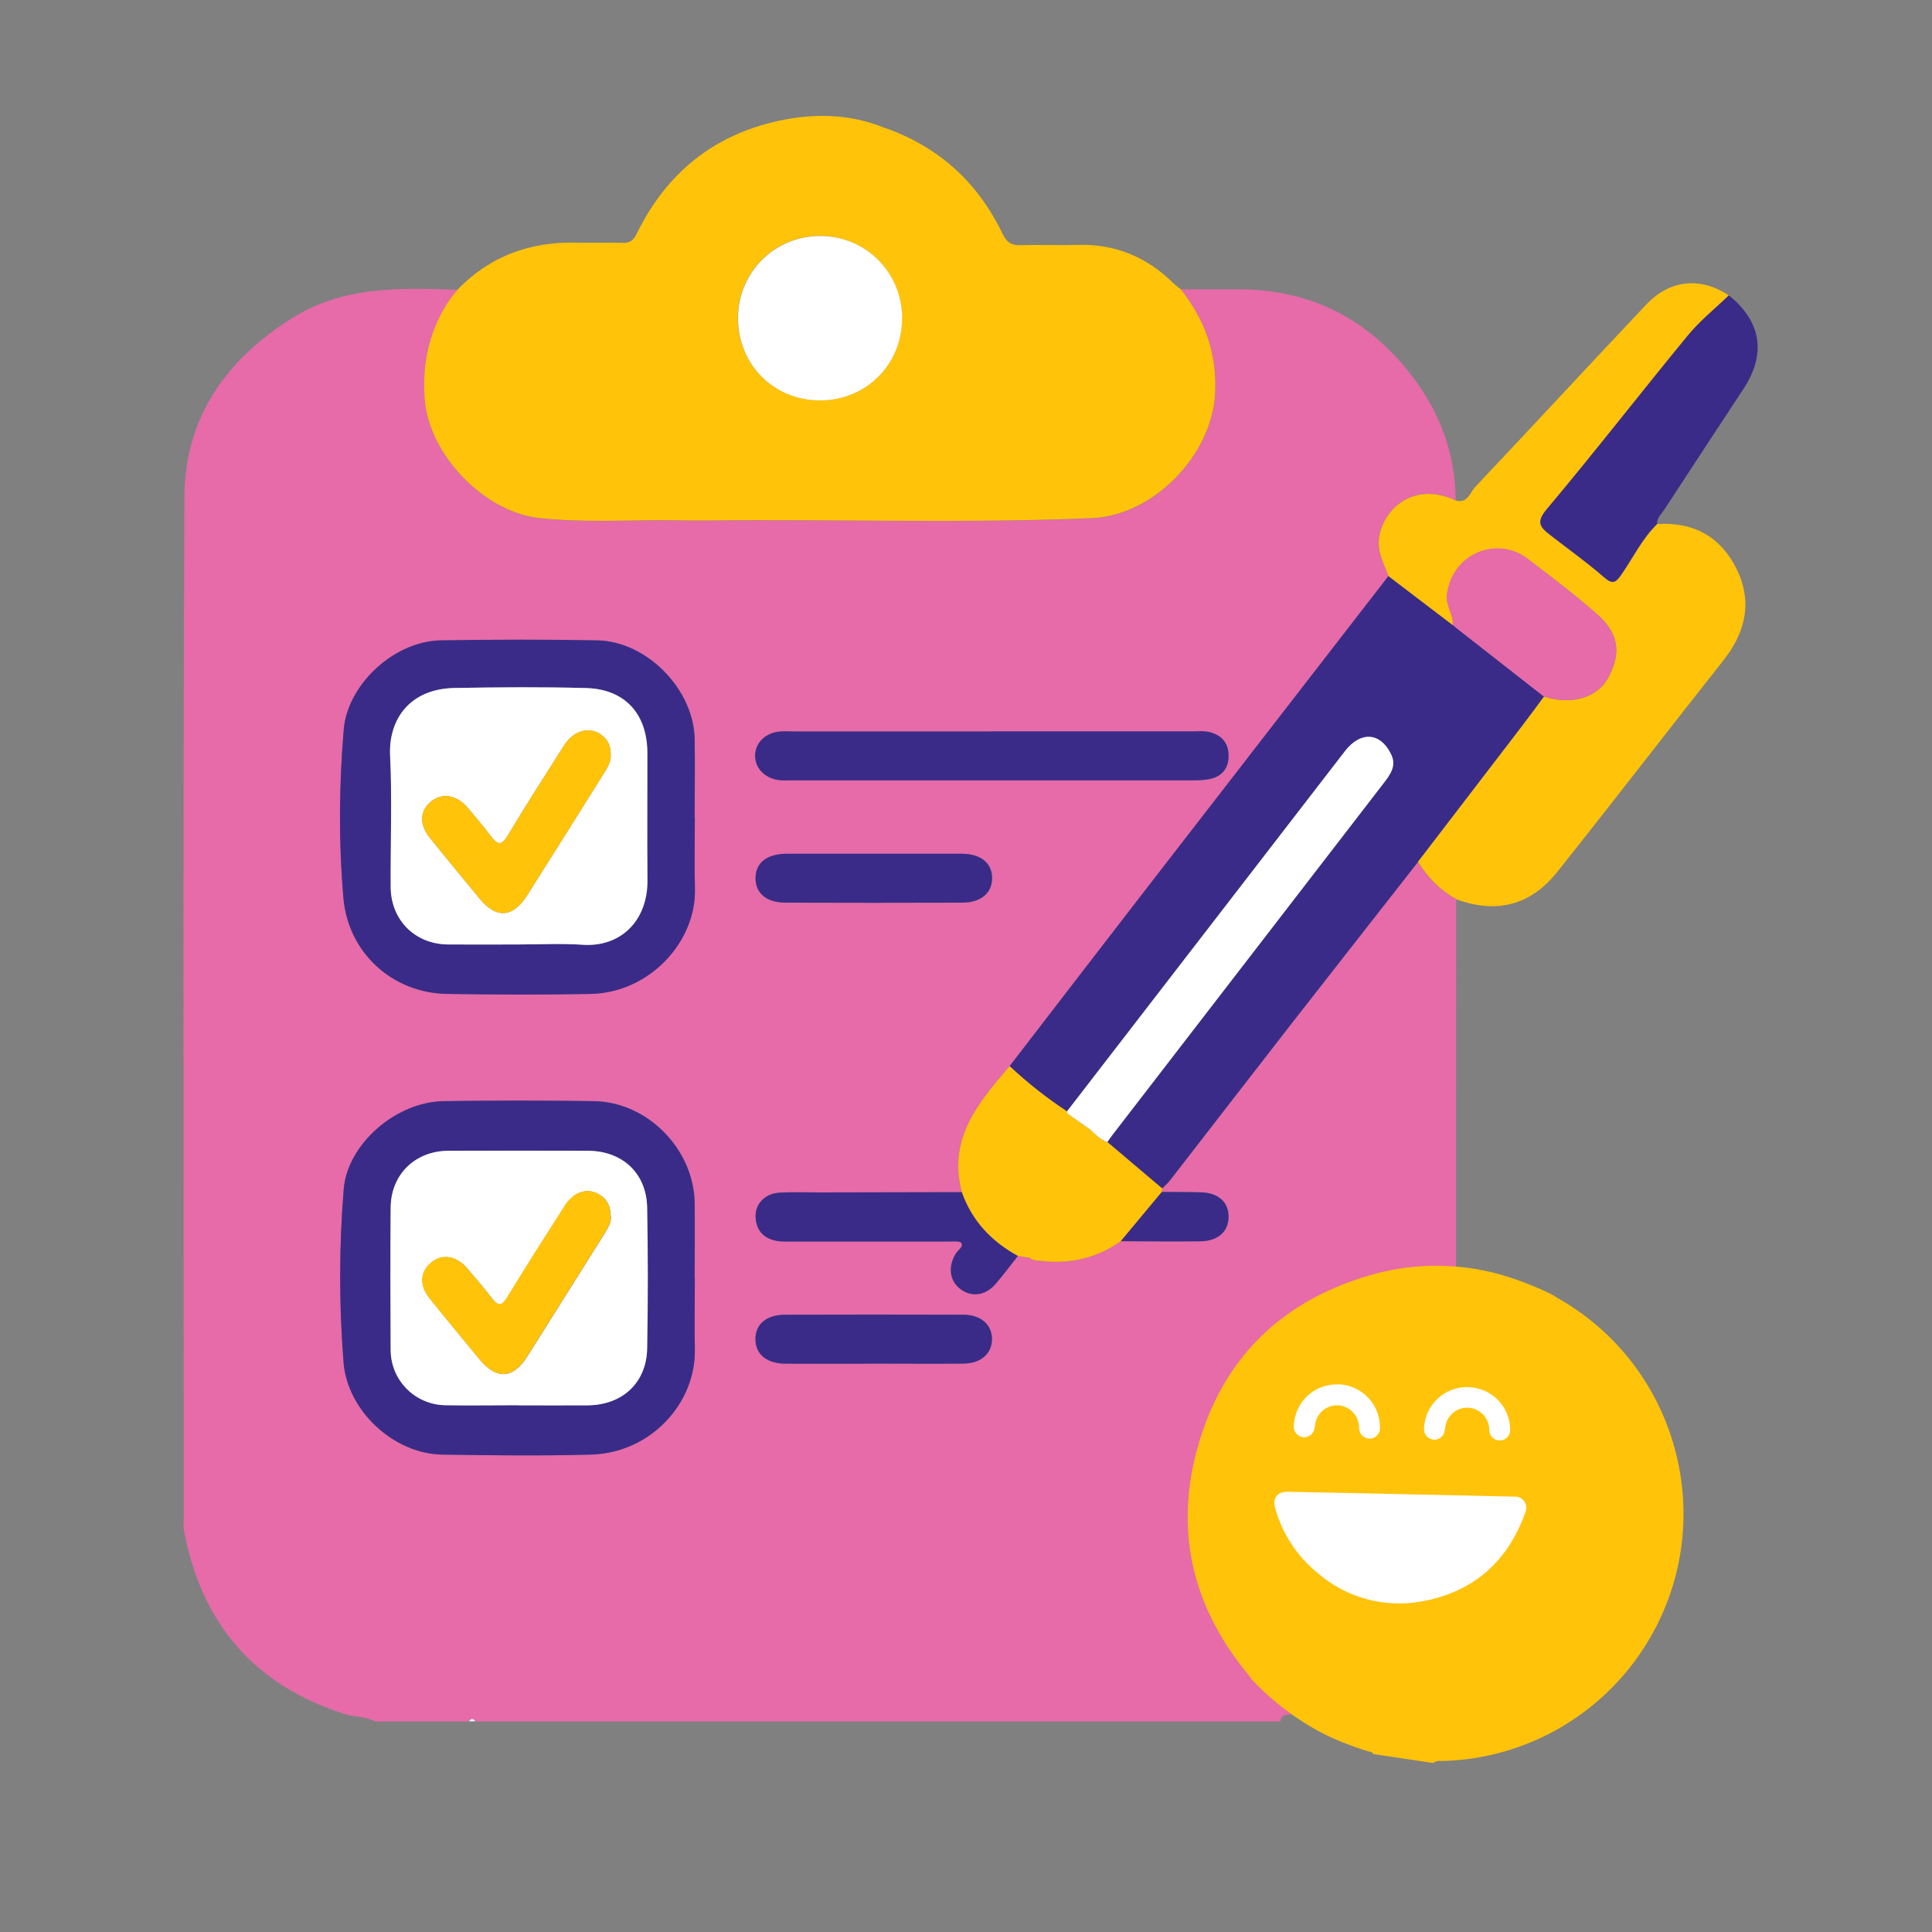 <svg viewBox="0 0 200 200" xmlns="http://www.w3.org/2000/svg"><rect x="0" y="0" width="200" height="200" fill="#808080" stroke="none"/><path d="m146.79 89.23c-4.41 5.64-8.83 11.27-13.23 16.91-4.17 5.35-8.31 10.73-12.47 16.09-.23.29-.52.53-.78.8-.01.12-.02.24-.03.36 1.34.01 2.69 0 4.03.04 1.83.05 2.9 1.01 2.88 2.56-.02 1.52-1.1 2.49-2.94 2.51-2.74.03-5.49 0-8.23-.01-2.52 1.76-5.32 2.41-8.37 2.03-.37-.05-.76 0-1.05-.31-.41-.07-.82-.13-1.23-.2-.77.97-1.51 1.97-2.32 2.91-1.09 1.25-2.57 1.4-3.73.45-1.06-.87-1.19-2.32-.36-3.64.22-.35.79-.66.55-1.05-.13-.22-.78-.16-1.19-.16-5.45 0-10.9 0-16.35 0-.49 0-.98.03-1.45-.04-1.4-.22-2.24-1.03-2.31-2.48-.06-1.35.94-2.43 2.42-2.53 1.4-.09 2.8-.03 4.21-.03 4.91-.01 9.82-.02 14.73-.03-1.49-5.53 1.73-9.28 4.95-13.03 4.71-6.11 9.41-12.24 14.13-18.34 8.36-10.8 16.73-21.6 25.09-32.4-.48-1.28-1.2-2.49-.99-3.97.41-2.99 3.6-5.91 7.94-3.87-.02-4.85-1.65-9.17-4.58-12.96-4.59-5.94-10.66-8.98-18.23-8.89-1.88.02-3.77 0-5.65 0 2.51 3.16 3.77 6.66 3.57 10.78-.32 6.4-6.36 12.66-12.77 12.93-13.18.55-26.36.1-39.54.24-1.62.02-3.24-.02-4.86-.03-4.26.02-8.52.24-12.78-.22-5.72-.61-11.42-6.54-11.87-12.26-.3-3.82.49-7.28 2.64-10.44s0 0 0 0 0 0-.01 0c.1-.12.19-.23.29-.35.16-.2.32-.4.48-.6-5.9-.2-11.77-.42-17.09 2.9-6.89 4.29-11.16 10.36-11.2 18.5-.16 35.12-.07 70.24-.07 105.36 0 .59-.07 1.2.04 1.78 1.83 9.58 7.31 15.95 16.66 18.91 1.01.32 2.13.21 3.08.75h9.73c.22-.33.43-.33.65 0h83.37c.06-.81.77-.63 1.23-.77 8.66-2.6 14.18-8.23 16.41-17.01.35-1.4.54-2.83.54-4.3-.01-21.01 0-42.02.01-63.03-1.67-.93-2.97-2.24-3.97-3.86zm-85.59 61.35c-5.13.14-10.27.08-15.4 0-5.05-.07-9.84-4.56-10.23-9.55-.47-5.98-.47-11.97.02-17.94.38-4.62 5.36-9.02 10.34-9.1 5.19-.08 10.37-.08 15.56 0 5.56.08 10.36 5 10.43 10.56.03 2.59 0 5.19 0 7.78 0 2.43-.04 4.86.01 7.29.13 5.65-4.59 10.78-10.74 10.95zm0-47.69c-4.97.1-9.94.08-14.91 0-5.67-.08-10.24-4.28-10.73-9.91-.5-5.81-.46-11.64.03-17.46.4-4.69 5.23-9.14 10.03-9.23 5.4-.09 10.81-.1 16.21 0 5.15.09 10.01 5.09 10.09 10.23.04 2.7 0 5.4 0 8.1 0 2.43-.06 4.86.01 7.29.17 5.61-4.75 10.83-10.75 10.96zm38.42-9.44c-6.09.02-12.19.02-18.28 0-1.97 0-3.11-.96-3.12-2.51-.01-1.6 1.17-2.55 3.24-2.55 3.02-.01 6.04 0 9.06 0s6.04-.01 9.06 0c1.95 0 3.12.96 3.13 2.5.02 1.54-1.16 2.56-3.09 2.56zm-18.83-17.73c.43-.03.86 0 1.3 0h20.59s13.94 0 20.91 0c.49 0 .99-.05 1.46.04 1.32.27 2.13 1.06 2.14 2.45.02 1.3-.65 2.16-1.93 2.44-.57.12-1.18.14-1.77.14-13.89 0-27.77 0-41.66 0-.38 0-.76.02-1.13-.02-1.54-.17-2.59-1.3-2.52-2.65.07-1.3 1.15-2.29 2.62-2.39zm18.98 65.44c-3.18.03-6.36 0-9.55 0-2.97 0-5.93.02-8.9 0-1.95-.01-3.1-.97-3.12-2.52-.01-1.56 1.12-2.54 3.08-2.55 6.15-.02 12.3-.02 18.44 0 1.81 0 2.96 1.02 2.97 2.51 0 1.5-1.13 2.53-2.93 2.55z" fill="#e66ba8"/><path d="m48.55 178.19c.22-.33.43-.33.65 0z" fill="#e4f6ff"/><path d="m146.79 89.23c-4.41 5.64-8.83 11.27-13.23 16.91-4.17 5.35-8.31 10.73-12.47 16.09-.23.29-.52.53-.79.8-1.89-1.6-3.78-3.2-5.67-4.8.16-.22.31-.44.47-.66 9.36-12.14 18.72-24.28 28.08-36.42.74-.96 1.48-1.9.75-3.2-1.11-2.15-3.12-2.25-4.71-.19-9.59 12.43-19.18 24.86-28.77 37.29-2.12-1.39-4.09-2.95-5.94-4.68 4.71-6.12 9.41-12.24 14.13-18.34 8.36-10.8 16.73-21.6 25.09-32.4 2.21 1.69 4.43 3.38 6.64 5.06v-.03c.11.1.23.21.35.31 3.04 2.38 6.07 4.76 9.11 7.13-.77 1.04-1.54 2.08-2.32 3.11-3.57 4.67-7.15 9.33-10.73 14z" fill="#3b2b88"/><path d="m146.79 89.23c3.58-4.67 7.16-9.33 10.73-14 .79-1.03 1.55-2.07 2.32-3.11.21.05.42.11.62.16 2.52.63 4.93-.19 5.96-2.01 1.43-2.55 1.22-4.63-1.03-6.63-2.32-2.06-4.81-3.93-7.28-5.81-3.05-2.32-7.75-.65-8.32 3.75-.14 1.12.72 2.03.6 3.13-2.21-1.69-4.43-3.38-6.64-5.06-.48-1.29-1.2-2.49-.99-3.97.41-2.99 3.6-5.91 7.94-3.87 1.23.35 1.48-.84 2.02-1.41 5.92-6.26 11.76-12.59 17.68-18.85 2.48-2.63 5.63-2.91 8.59-.96-1.43 1.38-3.01 2.65-4.26 4.17-4.91 5.97-9.64 12.08-14.61 17.99-1.15 1.36-.62 1.88.35 2.63 1.86 1.45 3.79 2.82 5.57 4.37.88.77 1.2.63 1.82-.26 1.22-1.76 2.14-3.73 3.71-5.24 3.74-.24 6.55 1.31 8.19 4.63 1.68 3.4.96 6.55-1.36 9.49-5.76 7.28-11.42 14.64-17.2 21.9-2.73 3.43-6.28 4.36-10.42 2.83-1.67-.93-2.97-2.24-3.97-3.86z" fill="#ffc30a"/><path d="m122.23 29.94c-.25-.2-.52-.38-.75-.61-2.74-2.71-6.01-4.09-9.9-3.98-1.99.06-3.99-.03-5.99.03-.95.03-1.39-.33-1.81-1.19-2.6-5.4-6.74-9.12-12.46-11.05-3.04-1.2-6.24-1.38-9.39-.88-7.36 1.19-12.74 5.22-16.02 11.94-.34.69-.71.96-1.46.94-1.56-.05-3.13.02-4.69-.02-4.82-.13-9 1.35-12.39 4.86-.16.2-.32.4-.48.6-.1.12-.2.23-.29.35h.01c-2.15 3.16-2.94 6.62-2.64 10.44.46 5.73 6.16 11.65 11.87 12.26 4.26.46 8.52.23 12.78.22 1.62.01 3.24.05 4.86.03 13.18-.14 26.36.31 39.54-.24 6.41-.27 12.45-6.53 12.77-12.93.2-4.12-1.06-7.62-3.57-10.78zm-37.41 11.5c-4.79-.03-8.47-3.78-8.44-8.6.03-4.67 3.79-8.41 8.47-8.42 4.75-.01 8.53 3.78 8.52 8.54 0 4.79-3.76 8.51-8.55 8.48z" fill="#ffc30a"/><g fill="#3b2b88"><path d="m71.93 132.34c0 2.43-.05 4.86 0 7.29.13 5.65-4.59 10.78-10.74 10.95-5.13.14-10.27.08-15.4 0-5.05-.07-9.84-4.56-10.23-9.55-.47-5.98-.47-11.97.02-17.94.38-4.62 5.36-9.02 10.34-9.1 5.19-.08 10.37-.08 15.56 0 5.56.08 10.36 5 10.43 10.56.03 2.59 0 5.19 0 7.78zm-18.21 13.13s0 0 0 0c2.38 0 4.75.01 7.13 0 3.59-.03 6.09-2.33 6.15-5.89.09-4.86.09-9.72 0-14.58-.07-3.56-2.57-5.87-6.16-5.88-4.81-.01-9.62-.02-14.42 0-3.44.01-5.94 2.46-5.97 5.89-.04 4.92-.03 9.83 0 14.75.02 3.13 2.52 5.64 5.65 5.7 2.54.05 5.08 0 7.62 0z"/><path d="m71.93 84.64c0 2.43-.06 4.86.01 7.29.17 5.61-4.75 10.83-10.75 10.96-4.97.1-9.94.08-14.91 0-5.67-.08-10.24-4.28-10.73-9.91-.5-5.81-.46-11.64.03-17.46.4-4.69 5.23-9.14 10.03-9.23 5.4-.09 10.81-.1 16.21 0 5.15.09 10.01 5.09 10.09 10.23.04 2.7 0 5.4 0 8.1zm-18.25 13.13c2.22 0 4.44-.13 6.65.03 3.91.27 6.75-2.46 6.71-6.73-.05-4.38 0-8.76-.01-13.13-.01-4.04-2.32-6.6-6.32-6.71-4.54-.13-9.08-.09-13.62-.01-4.75.08-6.87 3.35-6.69 6.99.22 4.53.03 9.08.06 13.62.02 3.43 2.52 5.91 5.94 5.94 2.43.02 4.87 0 7.3 0z"/><path d="m102.67 75.71h20.91c.49 0 .99-.05 1.46.04 1.32.27 2.13 1.06 2.14 2.45.02 1.3-.65 2.16-1.93 2.44-.57.12-1.18.14-1.77.14-13.89 0-27.77 0-41.66 0-.38 0-.76.02-1.13-.02-1.54-.17-2.59-1.3-2.52-2.65.07-1.3 1.15-2.29 2.62-2.39.43-.03.86 0 1.3 0h20.59z"/><path d="m105.38 130.01c-.77.97-1.51 1.97-2.32 2.91-1.09 1.25-2.57 1.4-3.73.45-1.06-.87-1.19-2.32-.36-3.64.22-.35.79-.66.55-1.05-.13-.22-.78-.16-1.19-.16-5.45 0-10.9 0-16.35 0-.49 0-.98.03-1.45-.04-1.4-.22-2.24-1.03-2.31-2.48-.06-1.35.94-2.43 2.42-2.53 1.4-.09 2.8-.03 4.21-.03l14.73-.03c1.05 2.98 3.07 5.11 5.81 6.61z"/><path d="m90.51 88.38c3.02 0 6.04-.01 9.06 0 1.95 0 3.12.96 3.13 2.5.02 1.54-1.16 2.56-3.09 2.56-6.09.02-12.19.02-18.28 0-1.97 0-3.11-.96-3.12-2.51-.01-1.6 1.17-2.55 3.24-2.55 3.02-.01 6.04 0 9.06 0z"/><path d="m90.22 141.17c-2.97 0-5.93.01-8.9 0-1.95-.01-3.1-.97-3.12-2.52-.01-1.56 1.12-2.54 3.08-2.55 6.15-.02 12.3-.02 18.44 0 1.81 0 2.96 1.02 2.97 2.51 0 1.5-1.13 2.53-2.93 2.55-3.18.03-6.36 0-9.55 0z"/></g><path d="m114.63 118.22c-.75-.26-1.28-.84-1.85-1.35-.75-.53-1.5-1.05-2.25-1.58-.01-.08-.03-.16-.07-.24-2.12-1.39-4.09-2.95-5.94-4.68-3.22 3.75-6.43 7.49-4.95 13.03 1.05 2.98 3.07 5.11 5.81 6.61.41.07.82.13 1.23.2.29.31.68.26 1.05.31 3.05.38 5.84-.27 8.37-2.03 1.42-1.7 2.83-3.4 4.25-5.1.01-.12.02-.24.03-.36-1.89-1.6-3.78-3.2-5.67-4.8z" fill="#ffc30a"/><path d="m116.02 128.49c1.42-1.7 2.83-3.4 4.25-5.1 1.34.01 2.69 0 4.03.04 1.83.05 2.9 1.01 2.88 2.56-.02 1.52-1.1 2.49-2.94 2.51-2.74.03-5.49 0-8.23-.01z" fill="#3b2b88"/><path d="m171.55 54.23c-1.56 1.51-2.49 3.48-3.71 5.24-.62.89-.93 1.03-1.82.26-1.78-1.55-3.71-2.92-5.57-4.37-.97-.76-1.49-1.27-.35-2.63 4.97-5.91 9.7-12.02 14.61-17.99 1.26-1.53 2.83-2.79 4.26-4.17 3.37 2.73 3.89 6.06 1.52 9.68-2.72 4.14-5.45 8.28-8.16 12.44-.31.48-.81.89-.79 1.55z" fill="#3b2b88"/><path d="m46.9 30.59c-.1.12-.2.23-.29.35.1-.12.2-.23.29-.35z" fill="#f4fbff"/><path d="m93.38 32.97c0 4.79-3.76 8.51-8.55 8.48s-8.47-3.78-8.43-8.6c.03-4.67 3.79-8.41 8.47-8.42 4.75-.01 8.53 3.78 8.52 8.54z" fill="#fff"/><path d="m150.38 64.7c.12-1.1-.74-2.01-.6-3.13.57-4.4 5.27-6.07 8.32-3.75 2.47 1.88 4.96 3.75 7.28 5.81 2.25 2 2.46 4.09 1.03 6.63-1.02 1.82-3.44 2.64-5.96 2.01-.21-.05-.42-.11-.62-.16-3.04-2.38-6.07-4.76-9.11-7.13-.12-.1-.24-.21-.35-.31v.03z" fill="#e66ba8"/><path d="m143.94 77.95c-1.11-2.15-3.12-2.25-4.71-.19-9.59 12.43-19.18 24.86-28.77 37.29.03.08.05.16.07.24.75.53 1.5 1.05 2.25 1.58.57.51 1.09 1.09 1.85 1.35.16-.22.31-.44.47-.66 9.36-12.14 18.72-24.28 28.08-36.42.74-.96 1.48-1.9.75-3.2z" fill="#fff"/><path d="m150.38 64.67c.12.1.24.21.35.31-.12-.1-.24-.21-.35-.31z" fill="#80b4fb"/><path d="m53.71 145.47c-2.54 0-5.08.04-7.62 0-3.13-.06-5.63-2.57-5.65-5.7-.03-4.92-.04-9.83 0-14.75.02-3.43 2.52-5.87 5.97-5.89 4.81-.02 9.62-.01 14.42 0 3.59 0 6.09 2.31 6.16 5.88.09 4.86.09 9.72 0 14.58-.07 3.56-2.56 5.86-6.15 5.89-2.38.02-4.75 0-7.13 0zm9.52-19.54c0-1.01-.36-1.73-1.05-2.19-1.26-.84-2.72-.45-3.7 1.08-2.01 3.14-4.01 6.28-5.95 9.46-.57.93-.95.99-1.6.12-.81-1.07-1.7-2.1-2.58-3.12-1.11-1.29-2.56-1.51-3.69-.59-1.17.96-1.27 2.36-.18 3.72 1.69 2.11 3.42 4.18 5.13 6.27 1.79 2.18 3.49 2.1 5.01-.3 2.65-4.2 5.28-8.41 7.93-12.62.38-.6.74-1.2.7-1.82z" fill="#fff"/><path d="m53.68 97.77c-2.43 0-4.87.02-7.3 0-3.42-.03-5.91-2.51-5.94-5.94-.03-4.54.16-9.09-.06-13.62-.17-3.65 1.95-6.91 6.69-6.99 4.54-.08 9.08-.12 13.62.01 4 .11 6.31 2.68 6.32 6.71.01 4.38-.03 8.76.01 13.13.05 4.27-2.8 7-6.71 6.73-2.21-.15-4.43-.03-6.65-.03zm9.54-19.62c.03-.74-.2-1.39-.75-1.9-1.21-1.13-3.02-.75-4.08.92-1.97 3.1-3.95 6.19-5.84 9.34-.63 1.05-1.04.97-1.7.09-.78-1.03-1.62-2.02-2.46-3.01-1.1-1.29-2.58-1.54-3.71-.66-1.24.97-1.32 2.39-.16 3.83 1.69 2.1 3.42 4.18 5.13 6.27 1.71 2.08 3.44 1.99 4.91-.33 2.69-4.24 5.35-8.5 8.02-12.75.35-.55.67-1.11.64-1.8z" fill="#fff"/><path d="m63.23 125.93c.03.63-.32 1.22-.7 1.82-2.65 4.2-5.27 8.42-7.93 12.62-1.52 2.4-3.22 2.48-5.01.3-1.71-2.09-3.44-4.16-5.13-6.27-1.09-1.35-.99-2.75.18-3.72 1.13-.92 2.58-.71 3.69.59.88 1.02 1.77 2.04 2.58 3.12.66.87 1.04.8 1.6-.12 1.94-3.18 3.94-6.32 5.95-9.46.98-1.53 2.44-1.92 3.7-1.08.69.46 1.05 1.18 1.05 2.19z" fill="#ffc30a"/><path d="m63.22 78.15c.03.69-.29 1.25-.64 1.8-2.67 4.25-5.33 8.51-8.02 12.75-1.47 2.32-3.2 2.42-4.91.33s-3.44-4.16-5.13-6.27c-1.16-1.44-1.08-2.86.16-3.83 1.13-.88 2.61-.63 3.71.66.84.99 1.68 1.97 2.46 3.01.66.88 1.07.96 1.7-.09 1.89-3.15 3.87-6.24 5.84-9.34 1.06-1.67 2.87-2.06 4.08-.92.55.51.78 1.15.74 1.89z" fill="#ffc30a"/><path d="m148.33 182.5-6.17-.92c-.09-.24-.33-.23-.52-.28-1.56-.47-3.07-1.06-4.53-1.77-2.79-1.43-5.32-3.34-7.48-5.62-.1-.15-.2-.29-.31-.43-5.71-6.83-7.74-14.62-5.45-23.25 2.57-9.69 8.96-15.8 18.6-18.4 4.18-1.09 8.58-1.07 12.75.08 1.87.54 3.69 1.24 5.44 2.1.28.18.55.35.84.51 12.24 7.1 16.41 22.78 9.32 35.02-4.48 7.72-12.65 12.56-21.57 12.76-.32-.05-.64.02-.9.2z" fill="#ffc30a"/><path d="m144.98 154.67 11.71.26c.6-.07 1.16.32 1.29.91.04.25.01.5-.08.73-1.81 5.09-5.37 8.22-10.68 9.2-3.84.72-7.8-.34-10.77-2.89-2.16-1.74-3.71-4.11-4.45-6.78-.28-1.01.21-1.67 1.25-1.67 3.91.07 7.82.16 11.73.24z" fill="#fff"/><path d="m138.48 143.3c2.43.04 4.38 2.03 4.37 4.46.05.59-.39 1.11-.97 1.16-.03 0-.05 0-.08 0-.6.01-1.1-.46-1.11-1.06 0-.02 0-.03 0-.05.01-1.2-.9-2.22-2.1-2.33-1.09-.08-2.1.62-2.39 1.67-.05.24-.1.48-.13.73-.09.56-.6.95-1.16.9-.56-.06-.98-.53-.98-1.09.04-2.46 2.07-4.43 4.53-4.38h.03z" fill="#fff"/><path d="m151.99 143.6c2.42.05 4.35 2.03 4.34 4.44 0 .6-.48 1.08-1.08 1.08s-1.08-.48-1.08-1.08c0-1.19-.91-2.19-2.09-2.31-1.1-.09-2.11.61-2.4 1.67-.05.23-.1.46-.13.69-.06.58-.59 1-1.17.94 0 0 0 0-.01 0-.57-.07-1-.57-.96-1.15.09-2.45 2.14-4.36 4.58-4.29z" fill="#fff"/></svg>